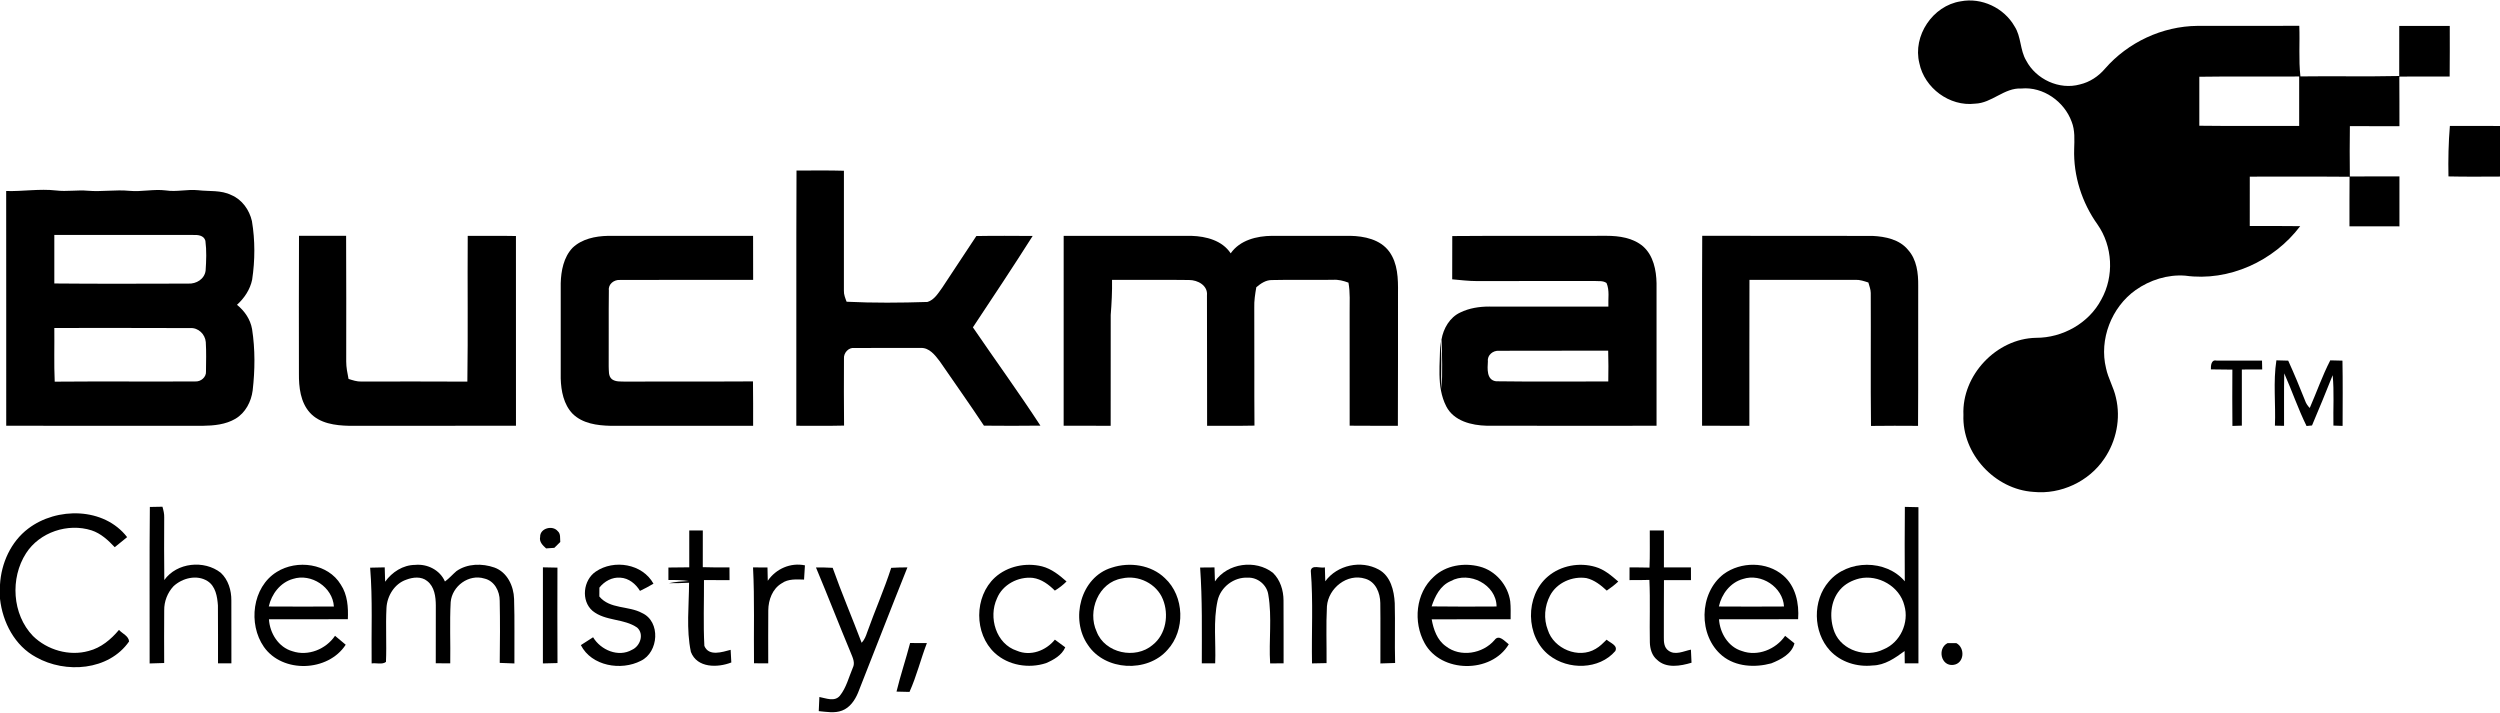 <?xml version="1.0" encoding="UTF-8"?> <svg xmlns="http://www.w3.org/2000/svg" width="1024pt" height="292pt" viewBox="0 0 1024 292" version="1.1"><g id="#000000ff"><path fill="#000000" opacity="1.00" d=" M 786.17 25.89 C 783.36 14.66 791.66 2.32 803.06 0.55 C 811.66 -1.13 820.85 3.22 825.17 10.81 C 827.93 15.05 827.34 20.50 829.93 24.81 C 833.96 32.50 843.51 36.94 851.95 34.58 C 855.97 33.64 859.54 31.27 862.20 28.14 C 871.61 17.33 885.68 10.74 900.03 10.60 C 913.95 10.58 927.87 10.65 941.79 10.57 C 942.07 17.48 941.47 24.42 942.25 31.30 C 955.74 31.11 969.23 31.43 982.72 31.13 C 982.73 24.29 982.71 17.46 982.73 10.62 C 989.62 10.59 996.52 10.60 1003.42 10.62 C 1003.42 17.53 1003.47 24.44 1003.38 31.35 C 996.50 31.36 989.63 31.32 982.76 31.37 C 982.85 38.15 982.77 44.92 982.81 51.69 C 976.04 51.69 969.28 51.71 962.51 51.67 C 962.40 58.54 962.43 65.41 962.50 72.27 C 969.27 72.24 976.04 72.27 982.81 72.26 C 982.79 79.08 982.80 85.90 982.81 92.72 C 975.98 92.70 969.16 92.71 962.34 92.71 C 962.36 85.94 962.31 79.17 962.38 72.40 C 948.76 72.28 935.13 72.38 921.51 72.35 C 921.50 79.09 921.51 85.83 921.50 92.57 C 928.39 92.60 935.27 92.51 942.16 92.63 C 931.37 106.94 912.97 115.40 895.07 112.91 C 887.89 112.36 880.59 114.68 874.74 118.82 C 864.86 125.84 859.73 139.05 862.64 150.86 C 863.51 155.02 865.80 158.73 866.69 162.90 C 868.73 171.41 866.85 180.70 861.90 187.89 C 855.65 197.22 844.10 202.62 832.93 201.48 C 817.10 200.49 803.58 185.87 804.22 169.96 C 803.51 153.71 817.73 138.66 833.97 138.37 C 844.86 138.39 855.60 132.39 860.70 122.68 C 866.01 113.17 865.39 100.84 859.13 91.93 C 852.75 82.99 849.23 72.00 849.58 61.00 C 849.68 57.28 849.96 53.39 848.55 49.86 C 845.54 41.58 836.93 35.44 828.00 36.25 C 820.91 35.87 815.92 42.25 808.95 42.46 C 798.59 43.72 788.24 36.06 786.17 25.89 M 900.84 31.44 C 900.86 38.13 900.87 44.81 900.84 51.50 C 914.47 51.68 928.10 51.53 941.74 51.58 C 941.73 44.83 941.72 38.08 941.74 31.33 C 928.11 31.43 914.47 31.22 900.84 31.44 Z"></path><path fill="#000000" opacity="1.00" d=" M 1002.89 72.26 C 1002.75 65.35 1002.90 58.45 1003.47 51.57 C 1010.31 51.60 1017.15 51.56 1024.00 51.60 L 1024.00 72.32 C 1016.96 72.34 1009.92 72.43 1002.89 72.26 Z"></path><path fill="#000000" opacity="1.00" d=" M 326.25 69.85 C 332.72 69.89 339.20 69.73 345.67 69.94 C 345.67 86.32 345.67 102.69 345.66 119.06 C 345.59 120.65 346.23 122.13 346.77 123.59 C 357.79 124.13 368.89 124.04 379.91 123.68 C 382.72 122.81 384.28 120.08 385.92 117.85 C 390.61 110.82 395.21 103.71 399.91 96.68 C 407.60 96.54 415.29 96.61 422.98 96.65 C 415.00 109.24 406.75 121.66 398.50 134.08 C 407.68 147.53 417.26 160.71 426.15 174.34 C 418.44 174.44 410.73 174.43 403.02 174.35 C 397.14 165.45 390.94 156.77 384.91 147.97 C 382.99 145.45 380.60 142.31 377.07 142.52 C 368.03 142.51 358.98 142.49 349.93 142.53 C 347.53 142.25 345.49 144.59 345.69 146.91 C 345.66 156.04 345.62 165.18 345.73 174.32 C 339.21 174.49 332.69 174.38 326.17 174.39 C 326.24 139.54 326.10 104.69 326.25 69.85 Z"></path><path fill="#000000" opacity="1.00" d=" M 2.53 78.24 C 9.36 78.44 16.18 77.24 23.00 78.02 C 27.34 78.55 31.69 77.73 36.03 78.13 C 41.71 78.61 47.39 77.61 53.06 78.17 C 58.03 78.63 62.98 77.37 67.94 78.00 C 72.32 78.68 76.70 77.46 81.09 77.91 C 85.66 78.46 90.53 77.78 94.78 79.91 C 99.17 81.75 102.15 86.00 103.19 90.56 C 104.51 98.49 104.47 106.61 103.28 114.55 C 102.45 118.59 100.09 122.11 97.07 124.85 C 100.19 127.37 102.55 130.80 103.25 134.80 C 104.54 143.11 104.45 151.60 103.49 159.95 C 102.90 164.54 100.52 169.10 96.46 171.51 C 92.44 173.90 87.61 174.35 83.04 174.41 C 56.21 174.38 29.38 174.42 2.55 174.39 C 2.53 142.34 2.58 110.29 2.53 78.24 M 22.25 96.24 C 22.26 102.86 22.27 109.48 22.25 116.11 C 40.52 116.29 58.81 116.20 77.09 116.16 C 80.39 116.35 83.79 114.31 84.22 110.84 C 84.49 106.79 84.66 102.65 84.13 98.62 C 83.48 96.31 80.97 96.17 78.98 96.24 C 60.07 96.24 41.16 96.24 22.25 96.24 M 22.25 134.34 C 22.34 141.67 22.08 149.01 22.41 156.33 C 41.62 156.16 60.83 156.35 80.03 156.24 C 82.26 156.38 84.56 154.45 84.37 152.13 C 84.42 148.13 84.53 144.12 84.29 140.12 C 84.03 136.88 81.19 134.13 77.86 134.38 C 59.33 134.27 40.79 134.37 22.25 134.34 Z"></path><path fill="#000000" opacity="1.00" d=" M 122.47 96.59 C 128.90 96.62 135.34 96.62 141.77 96.59 C 141.88 113.75 141.80 130.91 141.81 148.07 C 141.81 150.48 142.29 152.86 142.76 155.21 C 144.46 155.74 146.17 156.34 147.98 156.28 C 162.46 156.28 176.95 156.21 191.43 156.31 C 191.73 136.42 191.44 116.51 191.58 96.61 C 198.16 96.64 204.75 96.54 211.33 96.67 C 211.34 122.57 211.33 148.47 211.34 174.37 C 188.57 174.45 165.81 174.37 143.04 174.41 C 137.37 174.29 130.96 173.49 126.93 169.03 C 123.05 164.72 122.39 158.60 122.44 153.03 C 122.43 134.22 122.38 115.41 122.47 96.59 Z"></path><path fill="#000000" opacity="1.00" d=" M 234.48 101.54 C 238.31 97.85 243.84 96.72 248.99 96.61 C 268.81 96.61 288.63 96.61 308.46 96.61 C 308.50 102.62 308.46 108.62 308.49 114.63 C 290.31 114.67 272.12 114.58 253.94 114.67 C 251.54 114.50 249.07 116.36 249.39 118.93 C 249.25 129.31 249.40 139.69 249.32 150.07 C 249.44 151.85 249.10 154.04 250.65 155.33 C 252.21 156.46 254.20 156.23 256.02 156.30 C 273.48 156.20 290.95 156.34 308.42 156.22 C 308.54 162.28 308.45 168.34 308.48 174.40 C 288.99 174.40 269.50 174.40 250.02 174.41 C 244.57 174.28 238.60 173.48 234.54 169.47 C 230.87 165.67 229.82 160.12 229.67 155.03 C 229.69 142.01 229.68 129.00 229.67 115.99 C 229.82 110.88 230.86 105.39 234.48 101.54 Z"></path><path fill="#000000" opacity="1.00" d=" M 504.09 103.77 C 507.87 98.35 514.76 96.65 521.02 96.60 C 531.69 96.62 542.36 96.61 553.03 96.60 C 558.83 96.71 565.34 98.06 568.99 103.00 C 572.58 107.87 572.69 114.20 572.62 119.99 C 572.58 138.14 572.68 156.28 572.57 174.42 C 565.99 174.36 559.40 174.45 552.82 174.36 C 552.81 158.91 552.82 143.46 552.81 128.00 C 552.79 123.92 553.07 119.81 552.33 115.77 C 550.29 115.01 548.17 114.46 545.99 114.61 C 537.65 114.72 529.31 114.51 520.97 114.71 C 518.48 114.68 516.39 116.12 514.58 117.66 C 514.11 120.42 513.66 123.20 513.75 126.01 C 513.85 142.12 513.70 158.23 513.83 174.33 C 507.36 174.48 500.89 174.35 494.43 174.41 C 494.35 156.62 494.47 138.82 494.37 121.02 C 494.80 116.92 490.59 114.68 487.05 114.69 C 476.53 114.54 466.01 114.69 455.49 114.63 C 455.58 119.43 455.32 124.21 454.95 128.99 C 454.91 144.13 454.96 159.27 454.93 174.40 C 448.51 174.39 442.09 174.42 435.67 174.38 C 435.67 148.46 435.64 122.54 435.68 96.62 C 453.14 96.60 470.60 96.61 488.06 96.61 C 494.01 96.79 500.63 98.49 504.09 103.77 Z"></path><path fill="#000000" opacity="1.00" d=" M 594.85 96.69 C 615.89 96.50 636.94 96.69 657.99 96.59 C 663.24 96.59 668.93 97.41 673.04 100.95 C 677.23 104.70 678.42 110.63 678.52 116.01 C 678.52 135.47 678.51 154.93 678.52 174.39 C 655.36 174.39 632.20 174.43 609.04 174.38 C 602.78 174.24 595.48 172.48 592.38 166.43 C 588.21 158.25 590.01 148.74 589.85 139.93 C 590.89 146.35 589.92 152.82 590.51 159.27 C 590.83 152.54 590.74 145.79 590.44 139.07 C 591.21 134.54 593.82 129.98 598.13 128.00 C 601.79 126.20 605.94 125.56 609.99 125.57 C 626.26 125.61 642.52 125.58 658.79 125.59 C 658.64 122.39 659.35 118.95 658.03 115.92 C 656.57 114.86 654.67 115.24 653.00 115.09 C 637.00 115.14 621.01 115.07 605.01 115.13 C 601.60 115.13 598.21 114.71 594.82 114.41 C 594.85 108.50 594.82 102.59 594.85 96.69 M 609.44 147.95 C 609.27 150.89 608.79 155.68 612.80 156.17 C 628.11 156.39 643.43 156.22 658.75 156.25 C 658.82 152.04 658.84 147.83 658.71 143.63 C 643.79 143.71 628.87 143.59 613.95 143.68 C 611.57 143.50 609.14 145.44 609.44 147.95 Z"></path><path fill="#000000" opacity="1.00" d=" M 697.23 96.58 C 720.48 96.66 743.74 96.57 766.99 96.63 C 772.26 96.88 778.08 98.07 781.57 102.39 C 785.12 106.33 785.75 111.93 785.70 117.02 C 785.63 136.16 785.76 155.29 785.63 174.43 C 779.21 174.39 772.78 174.36 766.36 174.46 C 766.15 156.30 766.36 138.14 766.26 119.99 C 766.24 118.50 765.66 117.12 765.28 115.71 C 763.56 115.17 761.82 114.54 760.00 114.62 C 745.52 114.65 731.05 114.63 716.58 114.64 C 716.50 134.56 716.58 154.48 716.54 174.40 C 710.08 174.40 703.62 174.41 697.17 174.39 C 697.22 148.46 697.09 122.52 697.23 96.58 Z"></path><path fill="#000000" opacity="1.00" d=" M 905.58 151.30 C 905.54 149.81 905.67 147.17 907.92 147.70 C 914.12 147.67 920.32 147.74 926.52 147.70 C 926.54 148.61 926.58 150.43 926.60 151.33 C 923.81 151.34 921.04 151.34 918.26 151.35 C 918.25 159.01 918.26 166.67 918.26 174.34 C 917.30 174.37 915.37 174.43 914.40 174.46 C 914.31 166.77 914.35 159.09 914.38 151.40 C 911.44 151.35 908.51 151.33 905.58 151.30 Z"></path><path fill="#000000" opacity="1.00" d=" M 931.81 174.35 C 932.17 165.44 931.05 156.40 932.41 147.59 C 934.01 147.64 935.63 147.69 937.25 147.72 C 939.70 153.10 941.97 158.56 944.14 164.05 C 944.52 165.21 945.22 166.23 946.07 167.11 C 948.91 160.63 951.23 153.90 954.48 147.60 C 956.13 147.65 957.80 147.69 959.47 147.72 C 959.64 156.63 959.54 165.54 959.53 174.45 C 958.59 174.42 956.71 174.35 955.77 174.32 C 955.62 167.44 956.12 160.54 955.46 153.68 C 952.69 160.56 949.93 167.46 947.00 174.27 C 946.44 174.32 945.32 174.43 944.76 174.49 C 941.31 167.49 938.80 160.06 935.63 152.93 C 935.46 160.10 935.60 167.26 935.55 174.42 C 934.61 174.40 932.74 174.37 931.81 174.35 Z"></path><path fill="#000000" opacity="1.00" d=" M 61.29 271.75 C 61.34 250.38 61.16 229.01 61.38 207.65 C 63.10 207.63 64.82 207.60 66.54 207.55 C 66.95 209.00 67.33 210.48 67.26 212.01 C 67.24 220.53 67.17 229.05 67.30 237.58 C 72.41 230.40 83.62 229.26 90.42 234.60 C 93.51 237.46 94.80 241.84 94.76 245.97 C 94.81 254.54 94.75 263.12 94.78 271.70 C 92.95 271.70 91.12 271.70 89.30 271.71 C 89.25 263.80 89.36 255.89 89.26 247.98 C 89.00 244.37 88.32 240.12 85.00 238.01 C 80.62 235.25 74.69 236.75 71.07 240.12 C 68.59 242.77 67.20 246.38 67.26 250.02 C 67.18 257.20 67.24 264.39 67.25 271.57 C 65.27 271.64 63.28 271.70 61.29 271.75 Z"></path><path fill="#000000" opacity="1.00" d=" M 780.23 207.62 C 782.08 207.63 783.93 207.66 785.79 207.74 C 785.78 229.06 785.79 250.38 785.79 271.71 C 783.91 271.70 782.04 271.70 780.19 271.71 C 780.16 270.03 780.14 268.34 780.12 266.67 C 776.24 269.51 772.03 272.50 767.02 272.58 C 760.65 273.28 753.92 271.19 749.53 266.44 C 742.57 258.84 742.35 245.96 749.11 238.18 C 756.74 229.12 772.53 229.02 780.20 238.11 C 780.16 227.94 780.12 217.78 780.23 207.62 M 761.59 236.95 C 758.57 237.70 755.65 239.20 753.63 241.60 C 749.60 246.31 749.24 253.35 751.42 258.93 C 754.49 266.53 764.42 269.53 771.55 265.95 C 778.36 263.15 782.07 255.00 780.02 247.98 C 778.10 240.18 769.31 235.18 761.59 236.95 Z"></path><path fill="#000000" opacity="1.00" d=" M 11.54 216.53 C 23.29 207.58 42.61 207.74 52.07 220.01 C 50.39 221.39 48.69 222.76 47.00 224.13 C 44.30 221.26 41.31 218.48 37.49 217.23 C 27.79 214.14 16.23 217.97 10.68 226.60 C 4.10 236.80 4.96 251.64 13.49 260.49 C 19.34 266.25 28.37 268.87 36.32 266.63 C 41.37 265.35 45.45 261.92 48.73 258.01 C 50.10 259.53 52.71 260.49 52.87 262.74 C 44.55 274.72 26.81 275.97 14.79 269.19 C 6.03 264.51 1.06 254.87 0.00 245.26 L 0.00 239.49 C 0.50 230.69 4.42 221.93 11.54 216.53 Z"></path><path fill="#000000" opacity="1.00" d=" M 221.24 219.93 C 221.12 216.36 226.32 215.00 228.42 217.53 C 229.74 218.66 229.33 220.46 229.49 221.99 C 228.68 222.78 227.87 223.58 227.06 224.39 C 226.22 224.45 224.53 224.57 223.69 224.63 C 222.34 223.41 220.79 221.96 221.24 219.93 Z"></path><path fill="#000000" opacity="1.00" d=" M 282.32 217.28 C 284.17 217.28 286.02 217.27 287.87 217.28 C 287.86 222.29 287.87 227.30 287.86 232.31 C 291.50 232.44 295.15 232.43 298.79 232.41 C 298.80 234.14 298.81 235.88 298.82 237.62 C 295.33 237.62 291.84 237.62 288.35 237.60 C 288.40 246.58 288.03 255.60 288.51 264.57 C 290.33 268.96 295.77 267.09 299.27 266.17 C 299.36 267.89 299.45 269.62 299.55 271.35 C 293.95 273.54 285.54 273.69 282.99 267.03 C 281.02 257.71 282.23 248.11 282.24 238.69 C 279.49 238.83 276.75 238.89 274.00 238.88 C 276.68 238.26 279.42 238.14 282.16 237.98 C 279.38 237.58 276.57 237.54 273.78 237.57 C 273.78 235.87 273.78 234.16 273.78 232.46 C 276.62 232.42 279.47 232.40 282.32 232.37 C 282.32 227.34 282.32 222.31 282.32 217.28 Z"></path><path fill="#000000" opacity="1.00" d=" M 675.75 217.28 C 677.67 217.28 679.60 217.28 681.54 217.29 C 681.52 222.33 681.51 227.37 681.54 232.42 C 685.23 232.41 688.92 232.41 692.61 232.41 C 692.61 234.15 692.61 235.88 692.62 237.62 C 688.93 237.61 685.25 237.62 681.56 237.61 C 681.49 245.42 681.54 253.23 681.51 261.05 C 681.47 263.00 681.63 265.30 683.42 266.51 C 686.19 268.54 689.64 266.69 692.60 266.09 C 692.68 267.87 692.76 269.66 692.85 271.45 C 688.33 272.81 682.47 273.88 678.72 270.24 C 676.61 268.52 675.84 265.72 675.78 263.10 C 675.60 254.58 675.98 246.05 675.59 237.53 C 672.87 237.61 670.16 237.62 667.45 237.61 C 667.45 235.88 667.45 234.15 667.46 232.42 C 670.18 232.40 672.90 232.42 675.63 232.49 C 675.86 227.42 675.72 222.35 675.75 217.28 Z"></path><path fill="#000000" opacity="1.00" d=" M 186.97 233.92 C 191.44 230.78 197.52 230.70 202.53 232.47 C 207.77 234.36 210.42 240.05 210.57 245.33 C 210.85 254.13 210.63 262.94 210.70 271.75 C 208.70 271.70 206.69 271.63 204.69 271.52 C 204.80 263.04 204.86 254.57 204.68 246.10 C 204.70 242.13 202.51 237.91 198.41 236.97 C 192.02 235.01 185.18 240.05 184.60 246.60 C 184.15 254.95 184.56 263.34 184.42 271.70 C 182.44 271.69 180.46 271.69 178.49 271.68 C 178.50 263.78 178.50 255.88 178.51 247.98 C 178.49 244.43 177.98 240.29 174.95 237.97 C 172.55 236.01 169.13 236.40 166.42 237.44 C 161.60 239.07 158.55 244.08 158.30 249.01 C 157.92 256.37 158.41 263.76 158.09 271.12 C 156.59 272.32 154.10 271.45 152.22 271.74 C 152.04 258.66 152.68 245.56 151.61 232.52 C 153.60 232.45 155.59 232.42 157.58 232.39 C 157.65 234.35 157.71 236.30 157.75 238.27 C 160.59 234.32 165.06 231.41 170.04 231.38 C 175.03 230.88 180.22 233.49 182.25 238.18 C 183.98 236.94 185.36 235.29 186.97 233.92 Z"></path><path fill="#000000" opacity="1.00" d=" M 314.48 237.88 C 317.85 232.97 323.79 230.35 329.70 231.56 C 329.58 233.51 329.46 235.45 329.34 237.40 C 326.24 237.33 322.85 237.02 320.18 238.93 C 316.37 241.18 314.73 245.74 314.69 249.98 C 314.59 257.22 314.70 264.46 314.67 271.71 C 312.72 271.70 310.78 271.69 308.84 271.68 C 308.68 258.59 309.12 245.49 308.44 232.41 C 310.41 232.41 312.39 232.42 314.36 232.44 C 314.40 234.25 314.44 236.07 314.48 237.88 Z"></path><path fill="#000000" opacity="1.00" d=" M 542.83 238.10 C 547.72 231.41 557.47 229.33 564.70 233.27 C 569.60 235.90 571.02 241.91 571.29 247.04 C 571.51 255.21 571.21 263.39 571.44 271.56 C 569.42 271.65 567.41 271.70 565.41 271.75 C 565.37 263.49 565.49 255.23 565.37 246.98 C 565.32 242.88 563.50 238.28 559.20 237.04 C 551.83 234.70 544.08 240.90 543.51 248.34 C 543.11 256.08 543.42 263.85 543.36 271.61 C 541.37 271.66 539.38 271.69 537.40 271.73 C 537.16 259.08 537.93 246.40 536.90 233.79 C 537.24 231.14 540.83 232.87 542.67 232.40 C 542.72 234.30 542.77 236.19 542.83 238.10 Z"></path><path fill="#000000" opacity="1.00" d=" M 113.32 234.29 C 121.59 229.06 134.35 230.72 139.59 239.46 C 142.37 243.63 142.68 248.76 142.48 253.62 C 131.70 253.70 120.93 253.63 110.16 253.66 C 110.50 259.36 114.07 265.14 119.77 266.74 C 126.18 268.91 133.51 265.93 137.23 260.42 C 138.68 261.65 140.14 262.87 141.60 264.08 C 134.39 275.20 115.73 275.89 108.08 264.95 C 101.58 255.59 103.29 240.54 113.32 234.29 M 120.00 237.12 C 114.82 238.57 111.22 243.30 110.09 248.42 C 118.98 248.49 127.87 248.46 136.76 248.43 C 136.29 240.49 127.48 234.71 120.00 237.12 Z"></path><path fill="#000000" opacity="1.00" d=" M 222.38 232.38 C 224.36 232.41 226.35 232.45 228.33 232.50 C 228.30 245.53 228.27 258.56 228.35 271.59 C 226.35 271.65 224.36 271.70 222.37 271.74 C 222.38 258.62 222.36 245.50 222.38 232.38 Z"></path><path fill="#000000" opacity="1.00" d=" M 244.03 234.12 C 251.48 229.02 263.16 230.90 267.66 239.08 C 265.86 240.14 264.03 241.13 262.14 242.03 C 260.41 239.16 257.53 236.79 254.06 236.61 C 250.71 236.34 247.54 238.11 245.51 240.69 C 245.51 241.60 245.50 243.42 245.49 244.33 C 249.84 249.57 257.44 248.06 262.98 251.09 C 270.70 254.58 269.82 267.18 262.49 270.67 C 254.42 274.85 242.28 272.84 237.92 264.24 C 239.57 263.14 241.24 262.06 242.93 261.02 C 246.05 266.26 253.31 269.37 258.90 266.14 C 262.23 264.65 263.95 259.72 260.98 257.06 C 255.51 253.26 247.96 254.49 242.71 250.21 C 237.88 246.06 238.87 237.59 244.03 234.12 Z"></path><path fill="#000000" opacity="1.00" d=" M 334.22 232.44 C 336.49 232.41 338.78 232.44 341.06 232.58 C 344.73 242.92 349.05 253.02 352.93 263.29 C 354.05 262.09 354.68 260.57 355.18 259.03 C 358.33 250.17 362.14 241.54 365.04 232.59 C 367.25 232.45 369.46 232.40 371.68 232.40 C 364.83 249.50 358.19 266.69 351.42 283.82 C 350.15 286.85 348.09 289.86 344.90 291.06 C 341.84 292.23 338.51 291.56 335.36 291.28 C 335.43 289.34 335.52 287.41 335.62 285.49 C 338.32 285.98 341.80 287.55 343.98 285.01 C 346.66 281.69 347.66 277.40 349.30 273.54 C 350.34 271.54 349.31 269.45 348.55 267.57 C 343.68 255.90 339.11 244.10 334.22 232.44 Z"></path><path fill="#000000" opacity="1.00" d=" M 407.54 236.53 C 412.66 231.89 420.20 230.33 426.84 231.99 C 430.73 233.00 433.90 235.56 436.85 238.17 C 435.42 239.62 433.80 240.85 432.07 241.91 C 429.59 239.44 426.61 237.19 423.06 236.70 C 417.07 236.07 410.63 239.43 408.35 245.13 C 404.78 252.86 407.95 263.77 416.51 266.54 C 422.08 268.92 428.41 266.54 432.08 262.00 C 433.50 263.04 434.91 264.09 436.33 265.14 C 434.92 268.41 431.58 270.27 428.45 271.62 C 421.39 273.94 413.01 272.57 407.47 267.47 C 398.93 259.58 398.97 244.39 407.54 236.53 Z"></path><path fill="#000000" opacity="1.00" d=" M 455.37 232.51 C 462.67 230.10 471.52 231.34 477.15 236.82 C 485.18 244.23 485.57 258.18 478.21 266.18 C 469.92 275.68 452.61 274.78 445.61 264.18 C 438.27 253.70 442.54 236.38 455.37 232.51 M 459.59 236.92 C 449.92 238.49 445.26 250.30 449.19 258.73 C 452.55 267.58 465.10 270.21 472.13 264.16 C 477.63 259.85 478.87 251.71 476.31 245.46 C 473.75 239.05 466.25 235.39 459.59 236.92 Z"></path><path fill="#000000" opacity="1.00" d=" M 497.64 238.14 C 502.76 230.62 514.28 229.07 521.36 234.60 C 524.40 237.50 525.72 241.84 525.73 245.96 C 525.81 254.54 525.72 263.12 525.76 271.70 C 523.92 271.70 522.08 271.71 520.25 271.73 C 519.65 262.38 521.09 252.90 519.50 243.60 C 518.94 239.59 515.16 236.44 511.12 236.61 C 505.43 236.31 499.98 240.43 498.73 246.00 C 496.87 254.43 498.09 263.15 497.74 271.71 C 495.91 271.70 494.09 271.70 492.26 271.70 C 492.26 258.61 492.50 245.52 491.57 232.46 C 493.53 232.44 495.49 232.42 497.46 232.41 C 497.53 234.32 497.58 236.22 497.64 238.14 Z"></path><path fill="#000000" opacity="1.00" d=" M 587.27 236.24 C 592.17 231.57 599.63 230.39 606.04 232.06 C 612.57 233.72 617.66 239.66 618.59 246.30 C 618.85 248.74 618.75 251.20 618.75 253.66 C 607.97 253.67 597.20 253.62 586.42 253.69 C 587.16 257.81 588.64 262.19 592.23 264.70 C 598.18 269.37 607.37 267.77 612.16 262.17 C 613.99 259.64 616.40 262.75 617.99 263.90 C 610.83 275.94 590.23 275.76 583.50 263.40 C 578.79 254.85 579.82 242.94 587.27 236.24 M 594.18 238.03 C 589.91 239.86 587.76 244.22 586.39 248.38 C 595.25 248.52 604.12 248.46 612.99 248.42 C 612.94 239.43 601.76 233.77 594.18 238.03 Z"></path><path fill="#000000" opacity="1.00" d=" M 634.07 236.08 C 639.33 231.62 646.94 230.26 653.50 232.21 C 657.14 233.26 660.04 235.77 662.84 238.20 C 661.37 239.57 659.78 240.79 658.13 241.91 C 655.73 239.69 653.06 237.55 649.82 236.79 C 644.06 235.88 637.66 238.68 634.91 243.93 C 632.64 248.24 632.20 253.47 633.99 258.04 C 636.40 265.74 646.60 270.01 653.60 265.76 C 655.32 264.80 656.68 263.36 658.08 262.01 C 659.43 263.29 662.79 264.30 661.63 266.66 C 655.00 274.37 642.35 274.49 634.59 268.43 C 624.77 260.82 624.58 244.03 634.07 236.08 Z"></path><path fill="#000000" opacity="1.00" d=" M 706.03 235.13 C 713.05 230.00 723.66 229.94 730.35 235.67 C 735.51 240.06 736.98 247.13 736.51 253.62 C 725.71 253.71 714.91 253.62 704.11 253.66 C 704.46 259.26 707.88 265.00 713.47 266.65 C 719.94 269.02 727.38 265.97 731.19 260.44 C 732.45 261.47 733.72 262.49 735.01 263.51 C 733.92 267.88 729.37 270.17 725.52 271.71 C 718.85 273.52 711.00 273.14 705.45 268.61 C 695.52 260.46 695.79 242.93 706.03 235.13 M 713.91 237.15 C 708.75 238.58 705.15 243.32 704.05 248.42 C 712.94 248.48 721.83 248.48 730.73 248.42 C 730.26 240.46 721.40 234.67 713.91 237.15 Z"></path><path fill="#000000" opacity="1.00" d=" M 372.78 263.38 C 375.06 263.37 377.35 263.38 379.65 263.41 C 377.12 270.02 375.44 276.95 372.53 283.41 C 370.75 283.35 368.98 283.31 367.21 283.28 C 368.83 276.58 371.05 270.05 372.78 263.38 Z"></path><path fill="#000000" opacity="1.00" d=" M 800.08 272.34 C 795.02 272.99 793.44 265.60 797.71 263.43 C 798.61 263.43 800.42 263.43 801.33 263.43 C 805.03 265.39 804.58 271.80 800.08 272.34 Z"></path></g></svg> 